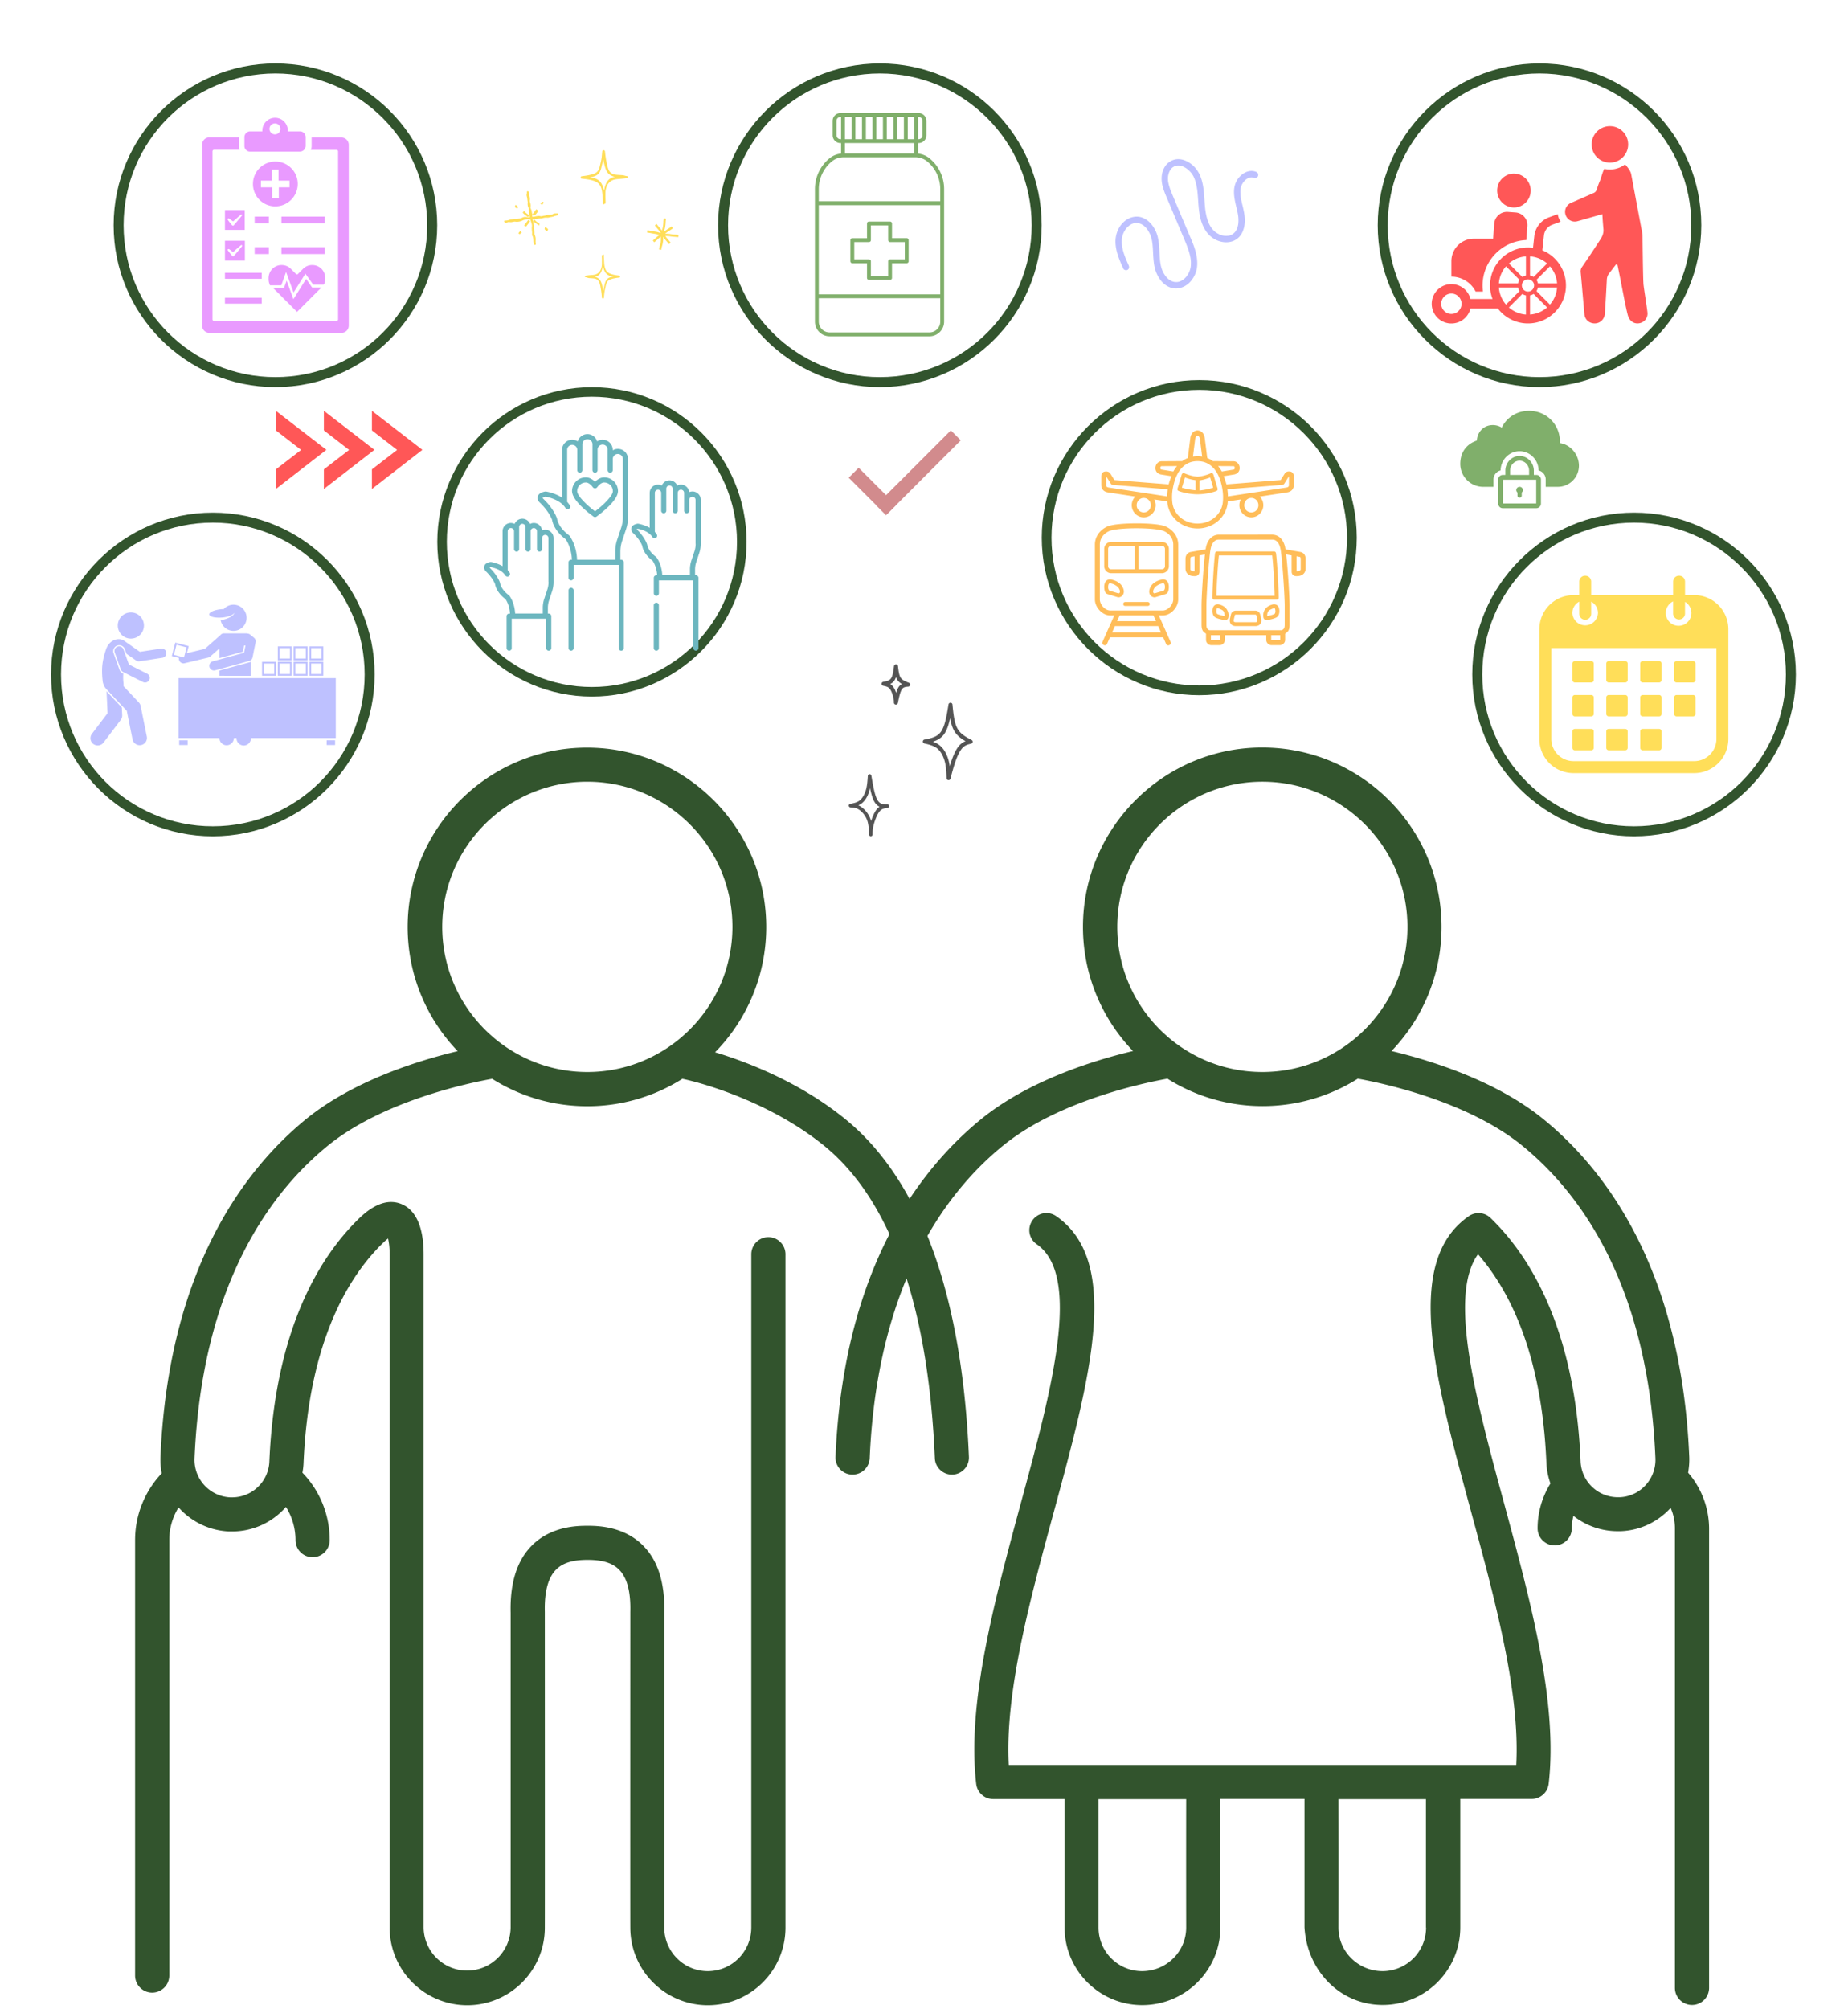 <svg xmlns="http://www.w3.org/2000/svg" width="322" height="350" version="1.2" viewBox="0 0 241.5 262.5"><defs><clipPath id="a"><path d="M17.64 97.66h205.825v164.32H17.64Zm0 0"/></clipPath><clipPath id="b"><path d="M6.672 66.973H49v42.66H6.672Zm0 0"/></clipPath><clipPath id="c"><path d="M14.848 8.29h42.66v42.66h-42.66Zm0 0"/></clipPath><clipPath id="d"><path d="M57.145 50.586h40.418v40.418H57.145Zm0 0"/></clipPath><clipPath id="e"><path d="M93.84 8.29h42.66v42.66H93.84Zm0 0"/></clipPath><clipPath id="f"><path d="M136.137 49.66h41.168v41.164h-41.168Zm0 0"/></clipPath><clipPath id="g"><path d="M180.043 8.29h42.66v42.66h-42.66Zm0 0"/></clipPath><clipPath id="h"><path d="M192.398 66.973H235v42.66h-42.602Zm0 0"/></clipPath><clipPath id="i"><path d="M143.043 56.227H170V70h-26.957Zm0 0"/></clipPath><clipPath id="j"><path d="M154 69h16.734v15.668H154Zm0 0"/></clipPath><clipPath id="k"><path d="M143.043 68H154v16.668h-10.957Zm0 0"/></clipPath><clipPath id="l"><path d="M70 56.648h13V85.09H70Zm0 0"/></clipPath><clipPath id="m"><path d="M74 76h1v9.09h-1Zm0 0"/></clipPath><clipPath id="n"><path d="M82 62h9.648v23.09H82Zm0 0"/></clipPath><clipPath id="o"><path d="M85 78h2v7.09h-2Zm0 0"/></clipPath><clipPath id="p"><path d="M63.207 67H73v18.09h-9.793Zm0 0"/></clipPath><clipPath id="q"><path d="M23 96h2v1.523h-2Zm0 0"/></clipPath><clipPath id="r"><path d="M42 96h1.879v1.523H42Zm0 0"/></clipPath><clipPath id="s"><path d="M23 88h20.879v9.523H23Zm0 0"/></clipPath><clipPath id="t"><path d="M11.695 90H16v7.523h-4.305Zm0 0"/></clipPath><clipPath id="u"><path d="M13 83h9v14.523h-9Zm0 0"/></clipPath><clipPath id="v"><path d="M204 21h11.441v21.664H204Zm0 0"/></clipPath><clipPath id="w"><path d="M208 16.469h5V22h-5Zm0 0"/></clipPath><clipPath id="x"><path d="M187 27h18v15.664h-18Zm0 0"/></clipPath><clipPath id="y"><path d="M201.164 75.152h24.7v26.2h-24.7Zm0 0"/></clipPath><clipPath id="z"><path d="M106.496 14.758h17.211v29.191h-17.21Zm0 0"/></clipPath><clipPath id="A"><path d="M26.402 17h19.461v26.824h-19.46Zm0 0"/></clipPath><clipPath id="B"><path d="M31 15.383h9V20h-9Zm0 0"/></clipPath><clipPath id="C"><path d="M120 91h7.371v11H120Zm0 0"/></clipPath><clipPath id="D"><path d="M115 86.793h4V93h-4Zm0 0"/></clipPath><clipPath id="E"><path d="M110.906 101H117v8.246h-6.094Zm0 0"/></clipPath><clipPath id="F"><path d="M114.434 56.227h11.12v11.066h-11.12Zm0 0"/></clipPath><clipPath id="G"><path d="M110.91 61.059h6.203v6.234h-6.203Zm0 0"/></clipPath><clipPath id="H"><path d="M145.762 20.738h18.71v17.215h-18.71Zm0 0"/></clipPath><clipPath id="I"><path d="M65.836 24H73v8h-7.164Zm0 0"/></clipPath><clipPath id="J"><path d="M75 19.574h8V27h-8Zm0 0"/></clipPath><clipPath id="K"><path d="M76 33h6v6.035h-6Zm0 0"/></clipPath><clipPath id="L"><path d="M36 53.672h19.457V64H36Zm0 0"/></clipPath><clipPath id="M"><path d="M190.828 53.672h15.715v12.723h-15.715Zm0 0"/></clipPath></defs><g clip-path="url(#a)"><path d="M220.605 192.398c.114-.671.18-1.363.149-2.07-1.035-24.496-10.945-37.527-19.078-44.133-6.16-5.011-14.64-7.64-19.832-8.886 4.043-4.207 6.539-9.926 6.539-16.22 0-12.913-10.516-23.429-23.43-23.429s-23.43 10.516-23.43 23.43c0 6.293 2.497 12.012 6.54 16.219-5.176 1.23-13.672 3.875-19.833 8.886-3.054 2.48-6.359 5.883-9.367 10.434-2.3-4.254-5.11-7.754-8.41-10.434-5.77-4.699-12.57-7.394-17.008-8.722a23.32 23.32 0 0 0 6.688-16.368c0-12.914-10.516-23.43-23.43-23.43s-23.43 10.516-23.43 23.43c0 6.293 2.497 12.012 6.54 16.22-5.176 1.23-13.672 3.878-19.833 8.89-8.05 6.586-17.96 19.601-19.011 44.113a9.5 9.5 0 0 0 .164 2.152c-2.153 2.286-3.48 5.34-3.48 8.727v56.883a2.234 2.234 0 1 0 4.468 0v-56.883c0-1.578.442-3.023 1.215-4.273a9.37 9.37 0 0 0 6.59 3.14h.394a9.33 9.33 0 0 0 7.047-3.203 8.14 8.14 0 0 1 1.25 4.336c0 1.23 1 2.234 2.235 2.234a2.24 2.24 0 0 0 2.234-2.234 12.66 12.66 0 0 0-3.566-8.809 8 8 0 0 0 .148-1.261c.691-16.153 6.047-24.567 10.418-28.79.246-.245.46-.41.625-.542.098.43.21 1.101.21 2.054v87.973c0 5.586 4.552 10.137 10.142 10.137 5.585 0 10.136-4.551 10.136-10.121.016-1.348 0-41.274 0-41.274-.066-2.582.41-4.437 1.446-5.488.855-.887 2.168-1.3 4.14-1.3 1.973 0 3.285.413 4.14 1.3 1.036 1.05 1.513 2.89 1.446 5.488 0 0-.016 39.942 0 41.258 0 5.586 4.55 10.137 10.137 10.137 5.59 0 10.14-4.551 10.14-10.137v-87.973a2.24 2.24 0 0 0-2.234-2.234 2.236 2.236 0 0 0-2.234 2.234v87.973a5.687 5.687 0 0 1-5.688 5.684c-3.137 0-5.683-2.547-5.683-5.704v-41.125c.097-3.828-.805-6.769-2.711-8.707-2.563-2.648-6.164-2.648-7.328-2.648-1.184 0-4.766 0-7.329 2.648-1.906 1.954-2.808 4.88-2.71 8.708v41.144a5.686 5.686 0 0 1-11.371 0v-87.973c0-3.484-.985-5.75-2.86-6.539-1.676-.707-3.531-.097-5.52 1.809-4.96 4.781-11.027 14.18-11.78 31.809a4.875 4.875 0 0 1-4.88 4.683h-.215a4.9 4.9 0 0 1-4.683-5.094c.969-22.84 10.023-34.832 17.433-40.863 7.262-5.898 18.602-8.215 21.458-8.726a23.27 23.27 0 0 0 12.44 3.582 23.2 23.2 0 0 0 12.423-3.583c2.773.579 11.531 3.075 18.5 8.727 3.465 2.809 6.308 6.688 8.558 11.566-3.71 7.18-6.523 16.66-7.046 29.098a2.226 2.226 0 0 0 2.136 2.32h.098a2.25 2.25 0 0 0 2.234-2.136c.41-9.645 2.266-17.352 4.813-23.496 2.054 6.504 3.304 14.328 3.699 23.496.047 1.23 1.117 2.183 2.316 2.136a2.23 2.23 0 0 0 2.137-2.32c-.492-11.55-2.316-21.176-5.422-28.867 3.07-5.356 6.637-9.168 9.906-11.813 7.262-5.898 18.602-8.218 21.458-8.726a23.27 23.27 0 0 0 12.44 3.582c4.567 0 8.821-1.313 12.438-3.582 2.86.508 14.196 2.828 21.457 8.726 7.426 6.028 16.48 18.008 17.434 40.864a4.89 4.89 0 0 1-1.281 3.515 4.82 4.82 0 0 1-3.403 1.578h-.21a4.88 4.88 0 0 1-4.883-4.683c-.739-17.633-6.817-27.031-11.782-31.813a2.23 2.23 0 0 0-2.824-.226c-8.578 5.945-4.469 21.062.278 38.547 3.156 11.632 6.425 23.64 5.918 33.14h-66.317c-.508-9.5 2.746-21.507 5.914-33.14 4.75-17.485 8.84-32.602.281-38.547a2.22 2.22 0 0 0-3.105.558 2.22 2.22 0 0 0 .559 3.106c5.98 4.156 1.906 19.191-2.04 33.715-3.48 12.863-7.097 26.176-5.863 36.804a2.235 2.235 0 0 0 2.219 1.973h9.332v16.774c0 5.585 4.55 10.14 10.137 10.14 5.636 0 10.218-4.555 10.218-10.156 0-.082-.015-7.902 0-16.774h10.993v16.774c.328 5.586 4.586 10.137 10.222 10.137 5.586 0 10.137-4.551 10.137-10.137v-16.774h9.332a2.24 2.24 0 0 0 2.219-1.972c1.23-10.633-2.383-23.942-5.867-36.805-3.598-13.262-7.313-26.95-3.368-32.387 4.028 4.618 8.332 12.848 8.938 27.227.035.953.23 1.871.527 2.726-1.05 1.711-1.675 3.7-1.675 5.852 0 1.23 1 2.234 2.234 2.234a2.24 2.24 0 0 0 2.234-2.234c0-.559.082-1.101.215-1.629a9.3 9.3 0 0 0 5.797 2.004h.394c2.5-.098 4.801-1.184 6.493-3.023l.015-.016c.364.82.559 1.71.559 2.664V259.7a2.234 2.234 0 1 0 4.469 0v-60.004a11.22 11.22 0 0 0-2.743-7.297M57.793 121.09c0-10.45 8.508-18.961 18.96-18.961 10.45 0 18.962 8.512 18.962 18.96 0 10.45-8.512 18.962-18.961 18.962-10.453 0-18.961-8.512-18.961-18.961m88.215 0c0-10.45 8.512-18.961 18.96-18.961 10.45 0 18.962 8.512 18.962 18.96 0 10.45-8.512 18.962-18.961 18.962-10.465 0-18.961-8.512-18.961-18.961m9.004 130.742c0 3.137-2.578 5.684-5.766 5.684a5.687 5.687 0 0 1-5.687-5.684v-16.777h11.453c-.016 8.87 0 16.695 0 16.777m31.351 0a5.687 5.687 0 0 1-5.687 5.684c-3.168 0-5.766-2.547-5.766-5.668 0-.082.016-7.903 0-16.793h11.438v16.777Zm0 0" style="stroke:none;fill-rule:nonzero;fill:#32542d;fill-opacity:1"/></g><g clip-path="url(#b)"><path d="M27.813 109.258c-11.68 0-21.141-9.528-21.141-21.14 0-11.618 9.46-21.145 21.14-21.145 11.684 0 21.145 9.46 21.145 21.144 0 11.68-9.527 21.14-21.144 21.14m0-40.98c-10.961 0-19.836 8.874-19.836 19.84 0 10.96 8.875 19.835 19.836 19.835 10.964 0 19.84-8.875 19.84-19.836 0-10.965-8.942-19.84-19.84-19.84m0 0" style="stroke:none;fill-rule:nonzero;fill:#32542d;fill-opacity:1"/></g><g clip-path="url(#c)"><path d="M35.988 50.574c-11.68 0-21.14-9.527-21.14-21.144 0-11.614 9.46-21.14 21.14-21.14 11.684 0 21.145 9.46 21.145 21.14 0 11.683-9.528 21.144-21.145 21.144m0-40.98c-10.96 0-19.836 8.875-19.836 19.836 0 10.965 8.875 19.84 19.836 19.84 10.965 0 19.84-8.875 19.84-19.84 0-10.961-8.941-19.836-19.84-19.836m0 0" style="stroke:none;fill-rule:nonzero;fill:#32542d;fill-opacity:1"/></g><g clip-path="url(#d)"><path d="M77.352 91.004c-11.165 0-20.207-9.11-20.207-20.211 0-11.102 9.042-20.207 20.207-20.207 11.164 0 20.21 9.043 20.21 20.207s-9.109 20.21-20.21 20.21m0-39.172c-10.477 0-18.961 8.484-18.961 18.961 0 10.48 8.484 18.96 18.96 18.96 10.481 0 18.962-8.48 18.962-18.96 0-10.477-8.543-18.961-18.961-18.961m0 0" style="stroke:none;fill-rule:nonzero;fill:#32542d;fill-opacity:1"/></g><g clip-path="url(#e)"><path d="M114.984 50.574c-11.683 0-21.144-9.527-21.144-21.144 0-11.614 9.46-21.14 21.144-21.14 11.68 0 21.141 9.46 21.141 21.14 0 11.683-9.527 21.144-21.14 21.144m0-40.98c-10.964 0-19.84 8.875-19.84 19.836 0 10.965 8.876 19.84 19.84 19.84 10.961 0 19.836-8.875 19.836-19.84 0-10.961-8.937-19.836-19.836-19.836m0 0" style="stroke:none;fill-rule:nonzero;fill:#32542d;fill-opacity:1"/></g><g clip-path="url(#f)"><path d="M156.719 90.824c-11.371 0-20.582-9.273-20.582-20.582 0-11.308 9.21-20.582 20.582-20.582 11.37 0 20.586 9.211 20.586 20.582s-9.278 20.582-20.586 20.582m0-39.894c-10.672 0-19.309 8.64-19.309 19.312s8.637 19.313 19.309 19.313c10.676 0 19.312-8.64 19.312-19.313S167.328 50.93 156.72 50.93m0 0" style="stroke:none;fill-rule:nonzero;fill:#32542d;fill-opacity:1"/></g><g clip-path="url(#g)"><path d="M201.188 50.574c-11.684 0-21.145-9.527-21.145-21.144 0-11.614 9.46-21.14 21.144-21.14 11.68 0 21.141 9.46 21.141 21.14 0 11.683-9.527 21.144-21.14 21.144m0-40.98c-10.965 0-19.84 8.875-19.84 19.836 0 10.965 8.875 19.84 19.84 19.84 10.96 0 19.835-8.875 19.835-19.84 0-10.961-8.937-19.836-19.835-19.836m0 0" style="stroke:none;fill-rule:nonzero;fill:#32542d;fill-opacity:1"/></g><g clip-path="url(#h)"><path d="M213.543 109.258c-11.68 0-21.145-9.528-21.145-21.14 0-11.618 9.465-21.145 21.145-21.145 11.684 0 21.144 9.46 21.144 21.144 0 11.68-9.527 21.14-21.144 21.14m0-40.98c-10.961 0-19.836 8.874-19.836 19.84 0 10.96 8.875 19.835 19.836 19.835 10.965 0 19.84-8.875 19.84-19.836 0-10.965-8.942-19.84-19.84-19.84m0 0" style="stroke:none;fill-rule:nonzero;fill:#32542d;fill-opacity:1"/></g><g clip-path="url(#i)"><path d="M163.527 65.055c.512 0 .926.418.926.945a.93.93 0 0 1-.926.945.93.93 0 0 1-.922-.945c0-.527.41-.945.922-.945m-14.062 0c.512 0 .926.418.926.945a.93.93 0 0 1-.926.945.93.93 0 0 1-.922-.945c0-.527.414-.945.922-.945m18.976-2.836v1.129c0 .129-.027.187-.07.23s-.125.098-.3.121l-7.602 1.156a7.5 7.5 0 0 0-.078-.937l7.187-.566a.34.34 0 0 0 .25-.153Zm-23.886 0 .613.98c.055.086.144.14.246.153l7.188.566c-.047.309-.07.621-.079.937l-7.597-1.156c-.176-.023-.262-.078-.301-.12-.043-.044-.07-.102-.07-.231Zm14.629-1.328 2.015.011c.121 0 .16.125.16.22 0 .187-.101.222-.207.237l-1.484.243a4.7 4.7 0 0 0-.484-.711m-5.371 0a4.7 4.7 0 0 0-.485.71l-1.484-.242c-.2-.03-.211-.109-.211-.238s.09-.219.16-.219Zm2.683-.645c1.422 0 2.238.879 2.711 1.852.223.457.383.988.496 1.574.125.652.168 1.305.094 1.973-.176 1.53-1.52 2.753-3.3 2.753-1.778 0-3.122-1.222-3.294-2.753a6.3 6.3 0 0 1 .09-1.973c.113-.586.273-1.117.496-1.574.469-.973 1.29-1.852 2.707-1.852m0-3.3c.14 0 .281.14.316.429l.286 2.277a3.3 3.3 0 0 0-.602-.05q-.31-.001-.598.05l.286-2.277c.039-.285.175-.43.312-.43m0-.712a.9.9 0 0 0-.687.348c-.16.203-.246.457-.266.73l-.316 2.528a3.4 3.4 0 0 0-.739.406l-2.699.016a.76.76 0 0 0-.562.265.94.94 0 0 0-.23.524c-.02.195.015.41.144.59.125.18.343.312.597.355l1.348.215c-.137.348-.27.695-.363 1.07l-7.094-.562-.508-.82c-.144-.235-.36-.301-.566-.305-.067 0-.137.008-.2.02-.257.038-.44.308-.44.605v1.129c0 .246.07.492.241.672.168.18.403.277.672.316l3.535.539c-.285.29-.465.688-.465 1.125 0 .871.704 1.59 1.567 1.59s1.566-.719 1.566-1.59c0-.273-.074-.527-.195-.75l1.71.258.013.207c.214 1.867 1.863 3.324 3.937 3.324 2.078 0 3.723-1.457 3.938-3.324.007-.067.007-.137.011-.207l1.711-.258a1.56 1.56 0 0 0-.195.75c0 .871.703 1.59 1.566 1.59s1.567-.719 1.567-1.59c0-.437-.18-.836-.465-1.125l3.539-.54c.266-.038.5-.136.668-.315a.96.96 0 0 0 .246-.672v-1.13c0-.296-.187-.562-.445-.605a1 1 0 0 0-.2-.02.62.62 0 0 0-.562.305l-.512.82-7.093.563a9 9 0 0 0-.36-1.07l1.344-.215a.93.93 0 0 0 .601-.355.88.88 0 0 0 .141-.59.9.9 0 0 0-.23-.524.75.75 0 0 0-.559-.265l-2.703-.016a3.1 3.1 0 0 0-.738-.406l-.317-2.524c-.035-.273-.105-.53-.262-.73a.9.9 0 0 0-.69-.352m0 0" style="stroke:none;fill-rule:evenodd;fill:#ffbd59;fill-opacity:1"/></g><path d="M166.39 79.48c-.171.075-.288.118-.452.207-.297.165-.344.477-.333.805.301-.07.79-.187.946-.277.047-.028.101-.125.117-.274.02-.148-.02-.324-.04-.398-.038-.129-.175-.09-.237-.063m-.148-.492a.75.75 0 0 1 .531.012c.157.07.27.2.329.344.078.187.105.414.082.656-.028.238-.121.512-.375.66-.34.195-.86.278-1.13.344a.48.48 0 0 1-.335-.027.4.4 0 0 1-.219-.25 1.38 1.38 0 0 1 .488-1.438c.215-.168.442-.246.63-.3M161.523 80.293h2.497c.097 0 .148.047.16.094l.125.55c.035.157.011.239-.016.27-.027.035-.086.078-.25.078h-2.535c-.164 0-.223-.043-.25-.078-.027-.031-.055-.11-.016-.273l.125-.547c.024-.09.121-.094.16-.094m0-.516a.72.72 0 0 0-.402.114.64.64 0 0 0-.258.379l-.129.554c-.058.254-.03.508.118.7.148.19.39.273.652.273h2.535c.262 0 .504-.082.656-.274.149-.191.172-.445.114-.699l-.13-.554a.64.64 0 0 0-.257-.38.72.72 0 0 0-.402-.113ZM159.29 72.563h6.964c.152 1.296.305 4.097.32 5.273h-7.605c.015-1.176.168-3.977.32-5.273m-.243-.516a.26.26 0 0 0-.258.223c-.172 1.324-.348 4.69-.348 5.824 0 .144.114.258.258.258h8.145a.255.255 0 0 0 .258-.258c0-1.137-.176-4.5-.352-5.824a.254.254 0 0 0-.254-.223Zm0 0" style="stroke:none;fill-rule:nonzero;fill:#ffbd59;fill-opacity:1"/><g clip-path="url(#j)"><path d="M166.121 82.98h1.18v.614q0 .053-.059.054h-1.066c-.035 0-.055-.023-.055-.046Zm-7.875 0h1.18v.614c0 .031-.024.054-.059.054h-1.066c-.035 0-.059-.02-.059-.054v-.614Zm11.188-10.304.406.074c.058.016.074.031.094.063.02.027.046.085.046.195V74.3c0 .187-.039.203-.132.25-.086.047-.254.07-.41.074Zm-13.325 0-.004 1.949c-.156-.004-.324-.027-.41-.074-.093-.047-.132-.063-.132-.25v-1.293c0-.11.027-.168.046-.195.02-.032.04-.047.098-.063Zm3.184-2.18h6.96c.294 0 .497.106.677.3.175.196.312.49.382.817q.06.271.09.5c.266 2.078.485 6.075.485 6.989v2.492c0 .254-.028.386-.075.48-.042.082-.128.16-.289.262h-9.503c-.157-.102-.243-.18-.286-.262-.05-.094-.078-.226-.078-.48v-2.492c0-.915.223-4.907.485-6.985.023-.168.058-.347.09-.504.066-.328.207-.62.382-.816.18-.195.387-.3.68-.3m0-.644c-.473 0-.875.207-1.152.511-.282.309-.45.7-.54 1.114-.019.09-.035.195-.05.293l-1.985.351c-.011 0-.02.004-.027.004a.83.83 0 0 0-.46.324 1 1 0 0 0-.157.559V74.3c0 .379.215.683.473.816.253.137.52.153.734.153.14 0 .289-.028.414-.13a.55.55 0 0 0 .207-.425l.004-2.153.707-.124c-.25 2.19-.445 5.707-.445 6.664v2.492c0 .289.023.547.148.781.09.172.266.29.438.41v.809a.7.7 0 0 0 .699.695h1.066c.38 0 .7-.312.7-.695v-.614h5.41v.61c-.008.387.32.7.699.7h1.066a.706.706 0 0 0 .703-.696v-.809c.168-.125.344-.242.434-.41.125-.234.148-.492.148-.781v-2.492c0-.954-.199-4.473-.445-6.665l.707.126.004 2.152a.57.57 0 0 0 .203.426.65.65 0 0 0 .418.129c.211 0 .48-.016.734-.153a.92.92 0 0 0 .473-.816v-1.293a1 1 0 0 0-.156-.559.8.8 0 0 0-.461-.32c-.008-.004-.02-.004-.027-.008l-1.985-.351c-.015-.098-.035-.204-.05-.293-.09-.415-.262-.805-.54-1.114a1.55 1.55 0 0 0-1.148-.511Zm0 0" style="stroke:none;fill-rule:nonzero;fill:#ffbd59;fill-opacity:1"/></g><g clip-path="url(#k)"><path d="M145.7 81.793h5.652l.367.828h-6.387Zm.616-1.387h4.418l.332.746h-5.082Zm2.207-11.394c.555 0 1.317.02 2.016.082s1.356.187 1.621.316c.793.395 1.164 1.047 1.164 1.735v7.168c0 .296-.16.68-.422.968-.261.29-.613.48-.972.48h-6.813c-.36 0-.707-.19-.969-.48-.265-.289-.421-.672-.421-.969v-7.167c0-.688.367-1.34 1.164-1.735.261-.129.922-.254 1.62-.316a24 24 0 0 1 2.012-.082m0-.64c-.566 0-1.34.019-2.07.081-.726.067-1.398.156-1.851.383-.98.488-1.52 1.383-1.52 2.309v7.168c0 .503.23 1.011.59 1.402.36.394.867.691 1.445.691h.496l-1.531 3.442c-.172.394.414.656.59.265l.375-.847h6.957l.375.847c.164.407.777.137.586-.265l-1.528-3.442h.493c.578 0 1.09-.293 1.449-.691.36-.39.59-.899.59-1.403v-7.167c0-.926-.54-1.82-1.524-2.31-.453-.226-1.12-.315-1.851-.382a25 25 0 0 0-2.07-.082m0 0" style="stroke:none;fill-rule:nonzero;fill:#ffbd59;fill-opacity:1"/></g><path d="M148.781 71.309h3.055c.226 0 .402.175.402.402v2.258c0 .23-.175.402-.402.402h-3.055Zm-3.566 0h3.055v3.062h-3.055a.395.395 0 0 1-.403-.402V71.71c0-.227.176-.402.403-.402m0-.512a.915.915 0 0 0-.914.914v2.258c0 .504.41.918.914.918h6.62c.5 0 .919-.414.919-.918V71.71a.92.92 0 0 0-.918-.914Zm0 0" style="stroke:none;fill-rule:evenodd;fill:#ffbd59;fill-opacity:1"/><path d="M147.031 78.648c-.34.02-.316.536.028.516h2.933c.14 0 .258-.113.258-.254a.26.26 0 0 0-.258-.262h-2.961M145.195 76.23c.22.04.465.149.676.29.211.144.383.332.469.644.039.148.004.238-.043.293-.043.05-.09.066-.156.055l-1.16-.344c-.075-.047-.141-.176-.165-.356-.015-.18.012-.394.059-.48.09-.168.195-.125.32-.102m.153-.492a.83.83 0 0 0-.59.012.68.68 0 0 0-.356.383c-.09.207-.12.469-.093.738.03.274.101.645.414.738l1.3.403c.247.074.512-.035.668-.227.16-.187.223-.465.145-.754a1.6 1.6 0 0 0-.68-.937c-.285-.196-.59-.29-.808-.356m0 0" style="stroke:none;fill-rule:nonzero;fill:#ffbd59;fill-opacity:1"/><path d="m158.145 62.379.398 1.336a9.4 9.4 0 0 1-1.79.367v-1.32c.462-.067.946-.211 1.392-.383m-3.293 0c.445.172.921.297 1.39.355v1.32a9 9 0 0 1-1.793-.34Zm3.464-.566h-.027a.3.3 0 0 0-.078.023c-.5.23-1.172.402-1.715.441a5.4 5.4 0 0 1-1.71-.441.3.3 0 0 0-.126-.023.26.26 0 0 0-.23.183l-.551 1.836c-.04.129.027.27.156.316.7.258 1.649.426 2.461.426.816 0 1.766-.168 2.461-.426a.26.26 0 0 0 .16-.316l-.55-1.836a.25.25 0 0 0-.25-.184m0 0" style="stroke:none;fill-rule:evenodd;fill:#ffbd59;fill-opacity:1"/><path d="M159.238 79.48c.176.075.29.118.457.207.297.165.344.477.328.805-.3-.07-.785-.187-.941-.277-.05-.028-.105-.125-.121-.274a1.2 1.2 0 0 1 .043-.398c.039-.129.176-.09.234-.063m.149-.492a.74.74 0 0 0-.528.012.64.64 0 0 0-.328.344c-.078.187-.11.414-.082.656.028.238.121.512.375.66.336.195.856.278 1.125.344.11.027.23.027.336-.027.113-.051.2-.149.223-.25a1.39 1.39 0 0 0-.488-1.438 1.8 1.8 0 0 0-.633-.3M151.852 76.23c-.215.04-.461.149-.676.29-.211.144-.383.332-.465.644-.04.148-.004.238.039.293q.064.073.156.055l1.16-.344c.075-.047.145-.176.164-.356s-.007-.394-.054-.48c-.09-.168-.196-.125-.324-.102m-.149-.492c.211-.066.414-.066.586.012a.7.7 0 0 1 .36.383c.085.207.12.469.09.738-.028.274-.102.645-.41.738l-1.302.403c-.246.074-.511-.035-.672-.227-.16-.187-.218-.465-.14-.754.117-.441.387-.746.676-.937.289-.196.593-.29.812-.356m0 0" style="stroke:none;fill-rule:nonzero;fill:#ffbd59;fill-opacity:1"/><path d="M78.96 62.363c-.519 0-.929.305-1.202.586-.27-.281-.68-.586-1.203-.586-.993 0-1.801.809-1.801 1.801 0 1.246 2.34 2.988 2.808 3.328q.09.062.196.063c.07 0 .137-.024.195-.063.469-.34 2.809-2.082 2.809-3.328 0-.988-.809-1.8-1.801-1.8m-1.202 4.442c-1.028-.774-2.336-2.012-2.336-2.64 0-.626.508-1.134 1.133-1.134.36 0 .715.328.925.633.125.18.426.18.551 0 .211-.305.57-.633.926-.633.625 0 1.133.508 1.133 1.133.004.629-1.3 1.867-2.332 2.64m0 0" style="stroke:none;fill-rule:nonzero;fill:#6cb6bf;fill-opacity:1"/><g clip-path="url(#l)"><path d="M80.738 58.645c-.238 0-.46.07-.66.183v-.047a1.33 1.33 0 0 0-1.328-1.328c-.266 0-.512.082-.715.215a1.33 1.33 0 0 0-1.27-.953c-.6 0-1.105.406-1.269.953a1.35 1.35 0 0 0-.719-.215c-.73 0-1.328.598-1.328 1.328v6.235c-.945-.618-2.035-.79-2.101-.797a.5.5 0 0 0-.11 0c-.52.094-.84.293-.949.601-.137.387.14.72.191.778 1.317 1.246 1.66 2.308 1.665 2.308.246 1.38 1.488 2.332 1.77 2.531.675.985.804 2.149.823 2.696h-.113a.335.335 0 0 0-.332.336v2.015c0 .184.148.336.332.336a.34.34 0 0 0 .336-.336v-1.683h5.89v10.87c0 .184.149.337.333.337a.34.34 0 0 0 .336-.336V73.469a.34.34 0 0 0-.336-.336h-.11V72.05c0-.453.07-.899.211-1.328l.535-1.598c.168-.504.25-1.027.25-1.54v-7.612a1.324 1.324 0 0 0-1.332-1.328m.66 8.94c0 .446-.07.892-.214 1.33l-.528 1.593a4.8 4.8 0 0 0-.25 1.543v1.082H75.41c-.02-.63-.164-1.977-.984-3.133a.3.3 0 0 0-.086-.082c-.012-.012-1.313-.898-1.547-2.168-.012-.047-.379-1.246-1.828-2.613a.3.3 0 0 1-.047-.094c.016-.023.11-.106.383-.156.312.058 1.937.398 2.594 1.484a.335.335 0 0 0 .46.11.33.33 0 0 0 .11-.458 3 3 0 0 0-.348-.457v-6.785a.66.66 0 1 1 1.32 0v2.645c0 .18.153.332.333.332a.34.34 0 0 0 .335-.332v-3.383a.66.66 0 1 1 1.32 0v3.383c0 .18.15.332.333.332a.34.34 0 0 0 .336-.332V58.78a.659.659 0 1 1 1.316 0v2.645q.002.065.028.129a.334.334 0 0 0 .64-.129v-1.457a.666.666 0 0 1 .66-.657.66.66 0 0 1 .66.66Zm0 0" style="stroke:none;fill-rule:nonzero;fill:#6cb6bf;fill-opacity:1"/></g><g clip-path="url(#m)"><path d="M74.629 76.793a.334.334 0 0 0-.332.332v7.547c0 .183.152.336.332.336a.34.34 0 0 0 .336-.336v-7.547a.335.335 0 0 0-.336-.332m0 0" style="stroke:none;fill-rule:nonzero;fill:#6cb6bf;fill-opacity:1"/></g><g clip-path="url(#n)"><path d="M91.262 64.531a1.07 1.07 0 0 0-1.196-.234 1.085 1.085 0 0 0-1.074-.984c-.18 0-.347.05-.496.124a1.08 1.08 0 0 0-1.008-.68 1.1 1.1 0 0 0-1.008.68 1.1 1.1 0 0 0-.492-.124c-.597 0-1.082.484-1.082 1.082v4.562c-.699-.41-1.449-.527-1.492-.539a.5.5 0 0 0-.11 0c-.425.078-.69.246-.777.508-.09.254.02.515.168.68.973.914 1.23 1.695 1.23 1.695.188 1.054 1.118 1.785 1.36 1.957.457.676.57 1.472.594 1.898h-.106a.335.335 0 0 0-.332.336v2.012c0 .183.149.336.332.336a.34.34 0 0 0 .336-.336v-1.68h4.5v8.848c0 .183.153.336.332.336a.34.34 0 0 0 .336-.336v-9.188a.34.34 0 0 0-.336-.332h-.109v-.734q-.002-.506.156-.977l.399-1.207q.19-.59.191-1.187v-5.754c0-.293-.113-.57-.316-.762m-.352 6.512c0 .324-.05.656-.156.977l-.399 1.203a3.7 3.7 0 0 0-.19 1.191v.734H86.55c-.028-.511-.156-1.488-.754-2.332a.5.5 0 0 0-.086-.086c-.008-.003-.965-.652-1.137-1.59-.011-.038-.285-.945-1.379-2.003a.7.7 0 0 1 .172-.055c.262.05 1.422.313 1.89 1.078.095.156.302.211.458.113a.336.336 0 0 0 .113-.46 2.3 2.3 0 0 0-.25-.329v-5.093a.414.414 0 0 1 .828 0v2.332a.334.334 0 0 0 .668 0v-2.887a.414.414 0 0 1 .828 0v2.887c0 .183.153.332.336.332a.33.33 0 0 0 .332-.332V64.39a.415.415 0 0 1 .832 0v2.332c0 .043.008.09.024.129a.335.335 0 0 0 .645-.129v-1.43a.414.414 0 0 1 .827 0v5.75Zm0 0" style="stroke:none;fill-rule:nonzero;fill:#6cb6bf;fill-opacity:1"/></g><g clip-path="url(#o)"><path d="M85.77 78.734a.34.34 0 0 0-.336.332v5.606c0 .183.152.336.336.336a.34.34 0 0 0 .335-.336v-5.606a.335.335 0 0 0-.335-.332m0 0" style="stroke:none;fill-rule:nonzero;fill:#6cb6bf;fill-opacity:1"/></g><g clip-path="url(#p)"><path d="M71.262 69.219q-.228-.001-.426.086a1.085 1.085 0 0 0-1.074-.985c-.18 0-.348.051-.496.125a1.08 1.08 0 0 0-1.008-.68c-.457 0-.848.286-1.008.68a1.1 1.1 0 0 0-.492-.125c-.598 0-1.082.489-1.082 1.082v4.563c-.7-.406-1.45-.528-1.492-.54a.5.5 0 0 0-.11 0q-.64.117-.777.509c-.09.254.02.515.168.68.965.913 1.23 1.695 1.23 1.695.188 1.054 1.118 1.785 1.36 1.957.457.68.57 1.472.593 1.898h-.109a.34.34 0 0 0-.336.336v4.172c0 .183.152.336.336.336a.335.335 0 0 0 .332-.336v-3.844h4.504v3.844c0 .183.148.336.332.336a.34.34 0 0 0 .336-.336v-4.176a.34.34 0 0 0-.336-.336h-.11v-.734q0-.506.153-.977l.402-1.207c.125-.394.192-.789.192-1.187V70.3c0-.29-.114-.57-.317-.762a1.05 1.05 0 0 0-.765-.32m.418 6.832c0 .328-.051.656-.157.976l-.398 1.203a3.7 3.7 0 0 0-.191 1.192v.734H67.32c-.027-.511-.156-1.488-.754-2.332a.3.3 0 0 0-.09-.082c-.007-.008-.96-.652-1.132-1.594-.012-.039-.285-.941-1.38-2.003a1 1 0 0 1 .173-.055c.261.05 1.422.312 1.89 1.078.094.156.301.21.457.113a.336.336 0 0 0 .114-.46 2.3 2.3 0 0 0-.25-.329v-5.09a.414.414 0 0 1 .828 0v2.332c0 .184.152.336.336.336.18 0 .332-.152.332-.336v-2.886a.414.414 0 0 1 .828 0v2.886c0 .184.152.336.336.336a.335.335 0 0 0 .332-.336v-2.332c0-.23.187-.414.414-.414.23 0 .418.188.418.414v2.328c0 .043.008.09.023.13.051.12.172.203.309.203a.335.335 0 0 0 .336-.333v-1.433c0-.23.187-.418.414-.418.11 0 .21.047.293.125a.43.43 0 0 1 .121.293v5.754Zm0 0" style="stroke:none;fill-rule:nonzero;fill:#6cb6bf;fill-opacity:1"/></g><path d="m31.895 84.352.187-.036-.195.965-4.086 1.121a.604.604 0 0 0-.426.746.61.61 0 0 0 .746.426l4.45-1.222a.6.6 0 0 0 .433-.465l.371-1.836.027-.14a.6.6 0 0 0-.207-.59l-.504-.415a.6.6 0 0 0-.328-.136.6.6 0 0 0-.164-.024h-2.933a.58.58 0 0 0-.461.227l-2.024 1.789-2.355.566.234-.918-1.758-.453-.453 1.762.938.238a.608.608 0 0 0 .598.71.6.6 0 0 0 .14-.019l3.086-.738a.6.6 0 0 0 .262-.137l1.207-1.066v1.27l3.058-.836Zm-7.512.222-.34 1.317-1.316-.336.34-1.32ZM32.79 88.29v-1.84a.7.7 0 0 1-.173.07l-3.937 1.082v.687ZM29.023 80.676c.817-.074 1.473-.332 1.567-.606.043.293-.598.692-1.457.903q-.153.04-.293.062.013.069.031.137a1.71 1.71 0 0 0 2.106 1.183 1.704 1.704 0 0 0 1.183-2.105 1.71 1.71 0 0 0-2.105-1.187 1.7 1.7 0 0 0-.813.511 4 4 0 0 0-.312.016c-.899.078-1.606.383-1.582.683.007.094.09.176.222.243.29.144.836.21 1.453.16M34.242 88.281h1.817v-1.816h-1.817Zm.227-1.59h1.36v1.36h-1.36ZM36.305 88.281h1.816v-1.816h-1.816Zm.23-1.59h1.36v1.36h-1.36ZM38.371 88.281h1.816v-1.816h-1.816Zm.227-1.59h1.363v1.36h-1.363ZM40.434 88.281h1.816v-1.816h-1.816Zm.23-1.59h1.36v1.36h-1.36ZM38.121 84.445h-1.816v1.817h1.816Zm-.226 1.59h-1.36v-1.36h1.36ZM40.188 84.445H38.37v1.817h1.816Zm-.227 1.59h-1.363v-1.36h1.363ZM42.25 84.445h-1.816v1.817h1.816Zm-.227 1.59h-1.359v-1.36h1.36Zm0 0" style="stroke:none;fill-rule:nonzero;fill:#bec1ff;fill-opacity:1"/><g clip-path="url(#q)"><path d="M23.418 96.719h1.102v.617h-1.102Zm0 0" style="stroke:none;fill-rule:nonzero;fill:#bec1ff;fill-opacity:1"/></g><g clip-path="url(#r)"><path d="M42.688 96.719h1.101v.617h-1.102Zm0 0" style="stroke:none;fill-rule:nonzero;fill:#bec1ff;fill-opacity:1"/></g><g clip-path="url(#s)"><path d="M23.328 88.594v7.824h5.352v.039a.94.94 0 0 0 1.879 0v-.039h.351v.039a.94.94 0 0 0 1.88 0v-.039h11.089v-7.824Zm0 0" style="stroke:none;fill-rule:nonzero;fill:#bec1ff;fill-opacity:1"/></g><g clip-path="url(#t)"><path d="m14.055 93.184-2.04 2.683a.95.95 0 0 0 .18 1.332.957.957 0 0 0 1.332-.183l2.246-2.957a.96.96 0 0 0 .196-.618l-.047-1.004-1.996-2.12Zm0 0" style="stroke:none;fill-rule:nonzero;fill:#bec1ff;fill-opacity:1"/></g><g clip-path="url(#u)"><path d="m21.04 84.734-2.763.422-2.113-1.484a.7.7 0 0 0-.21-.094.7.7 0 0 0-.126-.039c-.648-.164-1.59.188-1.973 1.3-.515 1.532-.625 2.532-.43 4.216.071.37.2.64.364.84a1 1 0 0 0 .09.113l2.691 2.863.758 3.762a.951.951 0 0 0 1.863-.375l-.812-4.028a.95.95 0 0 0-.238-.46l-1.996-2.122a3 3 0 0 0-.004-.394 6.3 6.3 0 0 1-.028-1.25l-.11-.059a.76.76 0 0 1-.382-.433l-.789-2.2a.783.783 0 0 1 1.473-.527l.226.633v-.004l1.25.875a.59.59 0 0 0 .442.106l3-.461a.605.605 0 1 0-.184-1.2m0 0" style="stroke:none;fill-rule:nonzero;fill:#bec1ff;fill-opacity:1"/></g><path d="M16.14 84.844a.607.607 0 1 0-1.144.41l.79 2.2c.05.148.16.269.296.339l2.602 1.309q.136.063.273.062a.605.605 0 0 0 .273-1.148l-2.382-1.2ZM18.809 81.719q0 .34-.13.656a1.71 1.71 0 0 1-1.577 1.055q-.34 0-.657-.13a1.697 1.697 0 0 1-.922-.926q-.133-.316-.132-.655c0-.227.043-.442.132-.653q.128-.314.368-.554a1.708 1.708 0 0 1 2.918 1.207m0 0" style="stroke:none;fill-rule:nonzero;fill:#bec1ff;fill-opacity:1"/><g clip-path="url(#v)"><path d="M215.29 40.793c-.145-1.191-.356-2.379-.509-3.566-.078-.606-.133-6.582-.133-6.582s-1.472-7.829-1.484-7.899c-.082-.457-.578-1.035-.797-1.273a3.27 3.27 0 0 1-2.715.586c-.27.515-.375 1.113-.605 1.644-.152.348-.27.707-.387 1.07a.69.69 0 0 1-.422.45l-2.953 1.289a1.27 1.27 0 0 0-.758 1.164q0 .17.051.347a1.27 1.27 0 0 0 1.567.88s2.992-.852 3.257-.926c.032.843.121 1.734.137 1.949.04.488-.105.894-.363 1.3a139 139 0 0 1-2.446 3.672.98.98 0 0 0-.167.641c.113 1.188.214 2.375.32 3.563.054.636.117 1.27.168 1.902.058.797.672 1.246 1.336 1.25.715.008 1.293-.547 1.343-1.293q.142-2.205.254-4.41c.012-.324.114-.586.305-.84.29-.371.574-.746.863-1.121a.13.13 0 0 1 .23.05c.423 1.958 1.016 5.337 1.345 6.54.218.8.867 1.215 1.597 1.03a1.27 1.27 0 0 0 .965-1.417" style="stroke:none;fill-rule:nonzero;fill:#ff5757;fill-opacity:1"/></g><g clip-path="url(#w)"><path d="M210.387 21.246a2.382 2.382 0 1 0 0-4.766 2.383 2.383 0 1 0 0 4.766" style="stroke:none;fill-rule:nonzero;fill:#ff5757;fill-opacity:1"/></g><g clip-path="url(#x)"><path d="M200.98 37.027a1.3 1.3 0 0 0-.19-.465l1.76-1.765c.532.605.872 1.379.93 2.23Zm1.57 2.766-1.76-1.766c.089-.14.16-.297.19-.468h2.5a3.8 3.8 0 0 1-.93 2.234m-2.605 1.3v-2.495c.168-.035.328-.102.47-.196l1.76 1.766a3.8 3.8 0 0 1-2.23.926m-.265-3.003a.8.8 0 0 1-.266-.043c-.027-.012-.05-.02-.078-.035a.794.794 0 0 1-.375-1.063.8.8 0 0 1 .375-.375c.027-.011.05-.023.078-.031a.8.8 0 0 1 .266-.047q.14 0 .265.047c.028.008.051.02.078.031.165.078.297.211.375.375q.019.043.032.078a.76.76 0 0 1 0 .532.794.794 0 0 1-.406.453c-.028.015-.051.023-.079.035a.8.8 0 0 1-.265.043m-.266 3.004a3.8 3.8 0 0 1-2.23-.926l1.761-1.766c.14.094.301.16.47.196Zm-3.535-3.535h2.5q.054.257.191.468l-1.761 1.766a3.8 3.8 0 0 1-.93-2.234m.93-2.762 1.761 1.766a1.4 1.4 0 0 0-.191.464h-2.5a3.77 3.77 0 0 1 .93-2.23m2.605-1.3v2.495a1.3 1.3 0 0 0-.469.196l-1.761-1.766a3.76 3.76 0 0 1 2.23-.926m.531 0a3.76 3.76 0 0 1 2.23.925l-1.76 1.766c-.142-.094-.302-.16-.47-.196Zm-10.277 7.519c-.73 0-1.328-.598-1.328-1.328 0-.735.597-1.333 1.328-1.333.734 0 1.332.598 1.332 1.333 0 .73-.598 1.328-1.332 1.328m11.887-8.313.207-1.93a1.69 1.69 0 0 1 1.097-1.414l1.094-.402a2.3 2.3 0 0 1-.316-.668 2 2 0 0 1-.063-.316l-1.148.422a2.96 2.96 0 0 0-1.922 2.468l-.164 1.516a5 5 0 0 0-.66-.047 4.97 4.97 0 0 0-4.961 4.961c0 .625.117 1.223.328 1.773h-2.883a2.574 2.574 0 0 0-2.605-1.945 2.58 2.58 0 0 0-2.454 2.395 2.57 2.57 0 0 0 5.06.789h3.577a4.95 4.95 0 0 0 4.313 1.937c2.433-.18 4.394-2.148 4.574-4.582a4.97 4.97 0 0 0-3.074-4.957" style="stroke:none;fill-rule:nonzero;fill:#ff5757;fill-opacity:1"/></g><path d="M192.836 38.09h.96a5.942 5.942 0 0 1 5.668-6.727l.138-1.82a1.67 1.67 0 0 0-1.54-1.785l-1.003-.074a1.67 1.67 0 0 0-1.79 1.539l-.144 1.96h-2.516a2.943 2.943 0 0 0-2.941 2.942v2.02c1.363 0 2.574.77 3.168 1.945M197.82 27.11a2.216 2.216 0 1 0-.001-4.432 2.216 2.216 0 0 0 .001 4.431" style="stroke:none;fill-rule:nonzero;fill:#ff5757;fill-opacity:1"/><g clip-path="url(#y)"><path d="M221.402 77.742h-1.199V75.95a.78.78 0 0 0-1.558 0v1.797h-10.708V75.95a.78.78 0 0 0-1.558 0v1.797h-.754a4.46 4.46 0 0 0-4.46 4.457v14.34a4.46 4.46 0 0 0 4.46 4.46h15.777a4.46 4.46 0 0 0 4.461-4.46v-14.34c0-2.46-1.996-4.46-4.46-4.46m-2.761.824v1.621a.78.78 0 0 0 1.558 0V78.63a1.674 1.674 0 1 1-2.512 1.45 1.7 1.7 0 0 1 .954-1.513m-12.262.032v1.59a.777.777 0 1 0 1.555 0v-1.59c.53.277.894.836.894 1.476a1.675 1.675 0 0 1-3.348 0c.004-.64.368-1.199.899-1.476m17.926 17.945a2.9 2.9 0 0 1-2.899 2.894h-15.781a2.9 2.9 0 0 1-2.898-2.894V84.664h21.578Zm0 0" style="stroke:none;fill-rule:nonzero;fill:#ffde59;fill-opacity:1"/></g><path d="M207.96 89.16h-2.16a.32.32 0 0 1-.316-.316v-2.16c0-.172.145-.313.317-.313h2.16c.172 0 .316.14.316.313v2.16a.32.32 0 0 1-.316.316M207.96 93.59h-2.16a.32.32 0 0 1-.316-.317v-2.16a.32.32 0 0 1 .317-.316h2.16a.32.32 0 0 1 .316.316v2.16a.32.32 0 0 1-.316.317M207.96 98.023h-2.16a.32.32 0 0 1-.316-.316v-2.16c0-.176.145-.317.317-.317h2.16c.172 0 .316.141.316.317v2.164a.32.32 0 0 1-.316.312M212.39 89.16h-2.16a.315.315 0 0 1-.316-.316v-2.16c0-.172.14-.313.316-.313h2.16c.173 0 .317.14.317.313v2.16a.32.32 0 0 1-.316.316M212.39 93.59h-2.16a.315.315 0 0 1-.316-.317v-2.16c0-.172.14-.316.316-.316h2.16a.32.32 0 0 1 .317.316v2.16a.32.32 0 0 1-.316.317M212.39 98.023h-2.16a.32.32 0 0 1-.316-.316v-2.16c0-.176.14-.317.316-.317h2.16c.173 0 .317.141.317.317v2.164a.32.32 0 0 1-.316.312M216.824 89.16h-2.16a.315.315 0 0 1-.316-.316v-2.16c0-.172.14-.313.316-.313h2.16c.172 0 .313.14.313.313v2.16c0 .176-.14.316-.313.316M216.824 93.59h-2.16a.315.315 0 0 1-.316-.317v-2.16c0-.172.14-.316.316-.316h2.16c.172 0 .313.144.313.316v2.16c0 .176-.14.317-.313.317M216.824 98.023h-2.16a.32.32 0 0 1-.316-.316v-2.16c0-.176.14-.317.316-.317h2.16c.172 0 .313.141.313.317v2.164c0 .168-.14.312-.313.312M221.254 89.16h-2.16a.314.314 0 0 1-.313-.316v-2.16c0-.172.14-.313.313-.313h2.16c.176 0 .316.14.316.313v2.16a.32.32 0 0 1-.316.316M221.254 93.59h-2.16a.314.314 0 0 1-.313-.317v-2.16c0-.172.14-.316.313-.316h2.16c.176 0 .316.144.316.316v2.16a.32.32 0 0 1-.316.317m0 0" style="stroke:none;fill-rule:nonzero;fill:#ffde59;fill-opacity:1"/><g clip-path="url(#z)"><path d="M122.875 26.8v11.657H107V26.801ZM108.41 43.43c-.777 0-1.41-.633-1.41-1.41v-3.06h15.875v3.06c0 .777-.633 1.41-1.41 1.41Zm11.223-22.887c.558 0 1.094.187 1.512.527a4.67 4.67 0 0 1 1.73 3.633v1.59H107v-1.59a4.66 4.66 0 0 1 1.73-3.633c.418-.34.954-.527 1.512-.527Zm-.145-1.852v1.348h-9.07v-1.348Zm-6.84-.503h-.863v-2.91h.863Zm1.368 0h-.86v-2.91h.86Zm1.367 0h-.86v-2.91h.86Zm1.367 0h-.86v-2.91h.86Zm1.371 0h-.863v-2.91h.863Zm1.367 0h-.863v-2.91h.863Zm-9.07-2.91h.863v2.91h-.863Zm10.14.515v1.879c0 .285-.23.515-.511.515h-.055v-2.91h.055c.281 0 .512.23.512.516m-11.246 1.879v-1.879c0-.285.235-.516.516-.516h.086v2.91h-.086a.52.52 0 0 1-.516-.515m-.902 26.266h13.055c1.055 0 1.914-.86 1.914-1.918V24.703c0-1.57-.7-3.035-1.914-4.027a2.9 2.9 0 0 0-1.473-.613V18.69h.055a1.02 1.02 0 0 0 1.02-1.02v-1.878a1.02 1.02 0 0 0-1.02-1.02h-10.219a1.02 1.02 0 0 0-1.02 1.02v1.879c0 .562.458 1.02 1.02 1.02h.086v1.367a2.88 2.88 0 0 0-1.504.617 5.17 5.17 0 0 0-1.914 4.027V42.02c0 1.058.86 1.917 1.914 1.917" style="stroke:none;fill-rule:nonzero;fill:#80af6b;fill-opacity:1"/></g><path d="M111.637 31.625h1.918c.14 0 .254-.113.254-.254v-1.918h2.257v1.918c0 .14.114.254.254.254h1.918v2.258h-1.918a.253.253 0 0 0-.254.254v1.918h-2.257v-1.918a.253.253 0 0 0-.254-.254h-1.918Zm-.254 2.766h1.918v1.918c0 .14.113.254.254.254h2.765c.137 0 .25-.114.25-.254V34.39h1.922c.137 0 .25-.114.25-.254V31.37a.25.25 0 0 0-.25-.25h-1.922V29.2a.25.25 0 0 0-.25-.25h-2.765a.253.253 0 0 0-.254.25v1.922h-1.918a.253.253 0 0 0-.254.25v2.766c0 .14.113.254.254.254" style="stroke:none;fill-rule:nonzero;fill:#80af6b;fill-opacity:1"/><path d="M38.91 24.031a2.927 2.927 0 0 0-5.855 0 2.92 2.92 0 0 0 2.93 2.93 2.943 2.943 0 0 0 2.925-2.93m-1.039.438h-1.434v1.433h-.867V24.47h-1.476v-.871h1.437v-1.434h.867v1.434h1.438v.87Zm0 0" style="stroke:none;fill-rule:nonzero;fill:#e99aff;fill-opacity:1"/><g clip-path="url(#A)"><path d="M44.613 17.969h-3.89v1.097c0 .188-.035.36-.094.508h3.344c.113 0 .207.098.207.211V41.73a.21.21 0 0 1-.207.208H27.977a.21.21 0 0 1-.207-.208V19.766c0-.114.093-.207.207-.207h3.343a1.5 1.5 0 0 1-.093-.512v-1.094h-3.875a.944.944 0 0 0-.942.942v23.644c0 .531.434.945.942.945h17.28a.946.946 0 0 0 .946-.945V18.914a.953.953 0 0 0-.965-.945m0 0" style="stroke:none;fill-rule:nonzero;fill:#e99aff;fill-opacity:1"/></g><g clip-path="url(#B)"><path d="M32.66 19.8h6.535c.414 0 .754-.34.754-.753v-1.133a.757.757 0 0 0-.754-.754H37.61v-.113a1.662 1.662 0 1 0-3.324 0v.113H32.7a.76.76 0 0 0-.758.754v1.133c-.02.414.32.754.72.754m3.266-3.679a.716.716 0 1 1 .005 1.432.716.716 0 0 1-.005-1.432m0 0" style="stroke:none;fill-rule:nonzero;fill:#e99aff;fill-opacity:1"/></g><path d="M33.281 32.305h1.852v.886H33.28ZM36.777 32.305h5.664v.886h-5.664ZM33.281 28.3h1.852v.887H33.28ZM36.777 28.3h5.664v.887h-5.664ZM32 27.453h-2.605v2.586h2.585v-2.586Zm-.398.715c-.02.02-.02.039-.036.059-.02.035-.058.054-.078.093-.261.32-.527.64-.812.961-.035.059-.094.098-.133.153-.016.02-.035.039-.055.039-.02.02-.039.02-.074 0-.039 0-.078-.04-.098-.059-.074-.074-.128-.148-.187-.227a6 6 0 0 1-.32-.414c-.02-.02-.02-.039-.04-.058-.054-.074 0-.149.06-.168.034-.02.054-.02.093 0 .055.02.094.055.152.094.094.074.188.152.301.226.02.02.04.02.055.04.02.019.039 0 .058 0 .168-.153.32-.286.492-.434.168-.153.34-.285.508-.438.02-.015.059-.035.078-.015h.016c.02 0 .04.015.04.035.019.02.038.039.019.078 0 .015-.02.015-.04.035M32 34.043v-2.59h-2.605v2.59Zm-2.172-1.492c.035-.02.055-.02.094 0 .055.02.094.054.152.094.094.074.188.152.301.226.02.02.04.02.055.04.02.019.039 0 .058 0 .168-.153.32-.286.492-.434.168-.153.34-.286.508-.438.02-.016.059-.035.078-.016h.016c.02 0 .04.016.04.036.019.02.038.039.019.078 0 .015-.02.035-.02.035-.02.02-.02.039-.039.058-.016.036-.055.055-.074.094-.266.32-.528.64-.813.961-.039.059-.093.098-.133.153-.019.019-.035.039-.054.039-.02.02-.04.02-.078 0-.035 0-.075-.04-.094-.059a1.7 1.7 0 0 1-.188-.227 6 6 0 0 1-.32-.414c-.02-.02-.02-.039-.039-.058-.074-.074-.02-.149.04-.168M40.008 36.441l-1.664 2.645-.887-2.418-.34.945h-1.433c.015.016.015.035.035.035l.078.079.035.035.078.078.074.074.055.055.133.133.207.207 1.02 1.023c.097.094.171.168.265.262l.34.34.152.152.207.207.34.34.02.02c.039.038.054.058.093.093.02-.02.059-.055.094-.094l.02-.02c.058-.054.113-.112.152-.152l.148-.148 1.079-1.078q.086-.084.171-.168c.094-.094.168-.172.262-.266l.492-.492c.075-.074.153-.148.207-.207.059-.055.133-.133.188-.187.059-.059.113-.114.172-.153l.113-.113.113-.113h-1.246Zm0 0" style="stroke:none;fill-rule:nonzero;fill:#e99aff;fill-opacity:1"/><path d="M42.367 37.082s.02-.02 0 0l.02-.02v-.015c.02-.04.039-.078.039-.113l.015-.04v-.019c.02-.055.04-.094.04-.152v-.035c0-.04.019-.079.019-.133v-.227c0-.453-.172-.887-.492-1.21a1.7 1.7 0 0 0-1.207-.49h-.078a1.65 1.65 0 0 0-1.114.49l-.68.679c-.074.078-.167.078-.245 0l-.68-.68c-.3-.3-.7-.469-1.133-.488h-.074c-.227 0-.453.035-.66.133-.211.093-.399.207-.551.375-.32.32-.488.758-.488 1.21v.227c0 .035.015.094.015.133v.035c.02.04.02.094.04.153v.039c0 .015 0 .015.019.035.02.039.02.078.039.113v.04c.016.019.016.054.035.073.02.02.02.04.04.078h1.472l.625-1.738.98 2.68 1.547-2.453 1.024 1.433h1.34c.074-.054.093-.093.093-.113M29.395 35.648h4.812v.774h-4.812ZM29.395 38.895h4.812v.777h-4.812Zm0 0" style="stroke:none;fill-rule:nonzero;fill:#e99aff;fill-opacity:1"/><g clip-path="url(#C)"><path d="M120.809 96.621c.906-.176 1.68-.34 2.171-1.043.516-.738.739-2.094.973-3.55a.265.265 0 0 1 .266-.22.26.26 0 0 1 .25.235c.12 1.23.238 2.379.648 3.129.399.726 1.082 1.094 1.856 1.504.093.05.148.152.136.261a.27.27 0 0 1-.195.22h-.004c-.43.105-.785.198-1.105.527-.332.343-.645.968-.91 1.703-.262.73-.473 1.527-.684 2.34a.26.26 0 0 1-.281.191.253.253 0 0 1-.23-.246v-.008c-.024-.754-.052-1.473-.231-2.16-.184-.692-.516-1.324-.965-1.7-.45-.374-1.04-.519-1.703-.675a.25.25 0 0 1-.2-.258c0-.121.09-.226.208-.25m.101.512.008-.508c.64.148 1.36.313 1.918.781.562.469.937 1.215 1.137 1.969.195.75.222 1.527.246 2.273v.004l-.512-.058c.211-.805.426-1.63.7-2.383.269-.746.609-1.461 1.027-1.89.433-.446.93-.563 1.351-.669h.004l-.059.48c-.75-.394-1.585-.827-2.07-1.71-.469-.863-.59-2.137-.707-3.328l.516.015c-.227 1.403-.461 2.907-1.063 3.766-.629.902-1.629 1.086-2.496 1.258m0 0" style="stroke:none;fill-rule:nonzero;fill:#545454;fill-opacity:1"/></g><g clip-path="url(#D)"><path d="M115.41 89.082c.485-.09.824-.168 1.024-.45.226-.316.308-.905.398-1.609a.255.255 0 0 1 .258-.226c.133 0 .242.098.258.226.07.594.136 1.11.304 1.43.153.29.41.43.633.54.219.105.352.155.488.206.114.043.184.16.165.281a.26.26 0 0 1-.235.223c-.39.031-.644.067-.832.34-.23.336-.375 1.02-.535 1.793a.26.26 0 0 1-.516-.05c0-.169 0-.329-.082-.673-.086-.37-.25-.875-.476-1.14-.203-.243-.477-.305-.852-.383a.256.256 0 0 1-.21-.254.26.26 0 0 1 .21-.254m.098.512.004-.512c.355.074.808.156 1.144.555.317.367.5.984.59 1.355.094.399.094.598.094.793l-.516-.055c.153-.718.313-1.535.617-1.98.344-.5.852-.535 1.22-.566l-.071.504c-.14-.055-.29-.11-.531-.227-.239-.117-.63-.316-.868-.77-.222-.421-.293-1.05-.359-1.605h.516c-.082.644-.172 1.402-.489 1.848-.343.48-.918.578-1.351.66m0 0" style="stroke:none;fill-rule:nonzero;fill:#545454;fill-opacity:1"/></g><g clip-path="url(#E)"><path d="M113.871 101.39c-.043.653-.086 1.337-.27 1.962-.183.628-.511 1.218-.956 1.574-.442.36-.98.46-1.446.55l-.031-.456c.394.023.844.05 1.324.363.469.3.965.863 1.227 1.523.261.656.289 1.406.312 2.102l-.46.008c0-.383.003-.782.163-1.399.157-.601.473-1.453.871-1.922.426-.504.93-.554 1.344-.597l.02.46q-.077-.003-.153-.007c-.316-.008-.68-.035-1-.227-.379-.222-.644-.64-.859-1.316-.207-.672-.379-1.645-.543-2.59zm-.46-.028a.235.235 0 0 1 .218-.218.24.24 0 0 1 .242.19c.164.962.328 1.9.527 2.536.2.633.418.918.653 1.055.21.125.465.152.781.164q.072.005.148.004a.23.23 0 0 1 .223.222.225.225 0 0 1-.203.239c-.418.047-.746.086-1.043.437-.324.387-.621 1.156-.773 1.738-.149.567-.149.918-.153 1.286a.23.23 0 0 1-.46.008c-.028-.715-.055-1.376-.282-1.946s-.656-1.058-1.047-1.308c-.37-.239-.71-.266-1.105-.29a.234.234 0 0 1-.215-.214.233.233 0 0 1 .187-.243c.485-.097.907-.183 1.246-.457.344-.277.633-.773.801-1.343s.211-1.2.254-1.86m0 0" style="stroke:none;fill-rule:nonzero;fill:#545454;fill-opacity:1"/></g><g clip-path="url(#F)"><path d="m125.555 57.527-9.762 9.766-1.305-1.3 9.766-9.766z" style="stroke:none;fill-rule:nonzero;fill:#d28b8d;fill-opacity:1"/></g><g clip-path="url(#G)"><path d="m115.793 67.293-4.883-4.883 1.3-1.3 4.884 4.882z" style="stroke:none;fill-rule:nonzero;fill:#d28b8d;fill-opacity:1"/></g><g clip-path="url(#H)"><path d="M147.504 34.676q-.095-.2-.184-.406c-.027-.063-.05-.122-.078-.184l-.047-.106a.768.768 0 0 1-.016-.04 12 12 0 0 1-.308-.823 6.5 6.5 0 0 1-.215-.855c-.008-.032-.011-.063-.02-.098-.003-.023-.019-.07-.011-.094-.004.008.012.098 0 .012q-.002-.023-.004-.047l-.012-.113a4 4 0 0 1-.011-.438q.001-.104.007-.214c.004-.028.004-.06.008-.09.004-.016.016-.117.004-.043-.008.074.008-.028.008-.043a1 1 0 0 0 .016-.074q.016-.09.039-.172a4 4 0 0 1 .105-.328c.008-.016.04-.098.016-.036-.028.063.008-.015.015-.03.024-.056.051-.106.075-.161a3 3 0 0 1 .18-.293q.018-.034.042-.062c.008-.016.07-.098.028-.04-.043.051.011-.015.023-.027q.024-.033.055-.066.111-.128.234-.239c.04-.035.09-.066.125-.105 0 0-.074.055-.039.027q.016-.006.031-.02c.028-.019.051-.038.078-.058a3 3 0 0 1 .262-.148q.036-.016.078-.032.078-.029.157-.05.075-.019.152-.032.017-.003.035-.007l-.05.007c.027 0 .054-.007.085-.007q.164-.01.332.004c.078.007-.09-.016-.012 0 .028.003.055.011.083.015q.08.017.156.04.071.021.148.05c.086.035-.066-.031 0 0q.038.018.074.035.147.075.282.168l.02.016c.01.011.019.015.03.023.043.04.086.074.13.117a3 3 0 0 1 .277.301c.058.074-.04-.05.004.008q.053.07.101.145.095.139.172.285c.027.05.05.101.078.148q.02.04.031.07c.012.02.055.122.028.059-.024-.062.008.02.015.031q.014.038.028.074c.02.055.043.114.058.168q.054.167.094.332.048.2.078.407.007.058.02.117c.004.047-.004-.024-.008-.027.008.011.008.03.008.046q.017.117.027.239c.059.593.063 1.191.113 1.789.047.558.118 1.129.313 1.66.34.922.98 1.797 1.945 2.117.973.324 2.008-.098 2.64-.863.329-.395.575-.848.708-1.344.152-.578.14-1.176.055-1.762-.172-1.191-.72-2.304-1.18-3.402q-.734-1.739-1.469-3.484c-.234-.563-.48-1.13-.707-1.7a7 7 0 0 1-.281-.828 4 4 0 0 1-.094-.433c-.008-.028-.02-.067-.016-.094 0 0 .008.078.004.027a.2.2 0 0 0-.007-.047 2 2 0 0 1-.012-.222 2 2 0 0 1 .008-.352q.004-.041.007-.078c.004-.047-.007.047-.003.043.003-.012.003-.039.007-.05.008-.055.02-.114.032-.169q.04-.17.105-.336.008-.017.016-.035c.015-.043-.02.04-.02.04.02-.012.031-.06.04-.083.027-.054.058-.105.085-.156q.04-.064.086-.129c.059-.082-.043.047.004-.008q.03-.036.059-.066.053-.064.113-.121l.058-.047q.02-.018.04-.035c-.016.015-.067.05-.024.02q.133-.088.277-.157c.067-.031-.09.031-.003.004.023-.008.042-.016.066-.023q.075-.025.152-.043l.067-.012c.09-.016-.082.008-.012 0q.081-.007.156-.008.071-.001.137.004.042.002.078.004c.094.008-.074-.012-.008 0a2.6 2.6 0 0 1 .446.125c.011.004.023.012.035.015.043.016-.047-.023-.043-.02.023.013.05.02.074.036q.148.07.289.156c.047.032.09.059.133.09q.03.019.058.043c.079.055-.046-.039.004.004q.27.212.489.473.021.03.05.058c.047.059-.05-.062-.004-.004q.054.073.102.145c.063.094.121.187.176.289q.035.07.07.145.01.03.031.066c-.004-.004-.035-.082-.015-.031q.016.034.031.074.074.195.137.394c.082.27.14.547.191.825q.013.106.031.207c.004.027.02.074.016.097 0-.008-.016-.097-.004-.015.004.02.004.043.008.066l.047.418c.101 1.102.105 2.223.383 3.3.261 1.013.78 1.99 1.683 2.563.813.52 1.883.688 2.766.25.93-.46 1.308-1.504 1.336-2.484.015-.512-.063-1.023-.176-1.523-.062-.297-.137-.586-.207-.883-.031-.149-.066-.297-.094-.45a4 4 0 0 1-.039-.199c-.008-.039-.012-.078-.02-.117q-.006-.023-.007-.05c-.008-.048-.004-.02 0 .011-.028-.145-.031-.3-.035-.45a3 3 0 0 1 .004-.433l.011-.113c.008-.086-.011.059.004-.023a2 2 0 0 1 .035-.184c.028-.11.067-.211.106-.317-.04.114-.008.02.004-.007l.035-.07a3 3 0 0 1 .183-.297q.024-.03.047-.063s-.054.066-.027.031a2.703 2.703 0 0 1 .273-.285l.067-.059c.008-.007.02-.015.027-.023.004 0-.07.055-.031.027.047-.03.094-.066.14-.097q.07-.04.141-.074.03-.016.067-.032s-.086.035-.047.02l.035-.012c.098-.039.195-.05.297-.078 0 0-.098.008-.055.008q.018-.002.035-.004.042.001.082-.004c.047 0 .106.016.153.008a.3.3 0 0 0-.051-.008q.017.004.035.008.035.005.07.015c.055.012.11.032.164.051.203.082.47-.086.512-.289.055-.242-.07-.43-.289-.515-1.016-.395-2.078.351-2.54 1.23-.581 1.105-.26 2.383.017 3.531.066.278.132.559.18.844.011.055.019.113.027.164 0 .004-.012-.094-.008-.043 0 .012.004.023.004.04l.011.1q.018.17.024.34.004.177-.004.352l-.012.168c-.004.027-.004.055-.008.078 0 .016-.007.035-.004.051 0-.016.012-.094.004-.035-.02.113-.039.226-.07.336-.027.11-.07.21-.105.32l.02-.043q-.013.013-.016.031c-.012.024-.024.043-.032.067l-.082.152c-.031.043-.058.086-.09.129-.05.078.047-.05 0 .004-.02.023-.035.047-.054.066-.078.086-.16.153-.246.23 0 .005.074-.054.039-.027q-.016.007-.032.02l-.07.047-.14.082c-.024.008-.043.02-.063.027-.082.04.07-.023 0 0q-.076.031-.152.055l-.137.035-.078.012a.1.1 0 0 1-.035.008c-.059.011.027-.008.039-.008-.106.004-.211.02-.317.015q-.075 0-.152-.007a1 1 0 0 1-.086-.008c-.047-.004.059.008.05.008-.01-.004-.03-.004-.046-.008a5 5 0 0 1-.32-.07q-.077-.023-.149-.051l-.07-.024a.1.1 0 0 1-.035-.015c-.063-.024-.012-.004.02.011-.2-.101-.391-.195-.567-.324l-.031-.023.027.02-.059-.048a2.73 2.73 0 0 1-.422-.445 3.486 3.486 0 0 1-.305-.496q-.04-.076-.073-.152l-.043-.09-.016-.04c-.023-.05.027.075.008.02-.043-.117-.09-.238-.13-.363a6 6 0 0 1-.194-.754q-.036-.194-.067-.387l-.012-.086q-.003-.023-.007-.043c.004.008.015.098.004.024l-.024-.188q-.04-.405-.07-.808c-.082-1.172-.121-2.387-.578-3.485-.38-.922-1.118-1.699-2.063-2.047-.433-.16-.93-.199-1.375-.066a2.13 2.13 0 0 0-1.215.957c-.27.445-.394.977-.394 1.496-.004.602.16 1.196.37 1.754.22.574.47 1.137.708 1.703.246.59.496 1.18.742 1.766l.738 1.754c.239.566.485 1.133.711 1.707.215.554.407 1.12.508 1.71.004.036.012.075.016.114.011.082-.004-.062.004.02l.023.226c.012.149.012.297.008.445l-.012.215-.012.098c0 .016-.007.059.004-.004a2.533 2.533 0 0 1-.078.352q-.045.163-.11.316c-.015.05.036-.078.017-.031a.1.1 0 0 0-.016.035 1 1 0 0 0-.031.07q-.042.084-.082.16-.087.153-.184.293-.024.034-.047.063c-.058.082.043-.05-.004.004q-.054.07-.113.133-.118.129-.242.234c-.02.02-.04.031-.059.047-.035.031.04-.028.035-.028-.011.008-.027.024-.039.032-.043.031-.086.058-.133.09-.09.054-.187.101-.289.152-.004 0 .09-.035.047-.02-.015.004-.031.012-.047.016l-.066.023c-.055.02-.106.036-.164.047-.05.012-.102.016-.152.028-.004.004.097-.012.05-.008l-.039.008c-.031 0-.062.004-.097.004h-.16c-.024-.004-.051-.004-.075-.008-.097-.008.086.015-.011 0a2 2 0 0 1-.32-.082l-.067-.024c-.07-.027.078.035.012.004a2 2 0 0 1-.286-.156c-.023-.016-.05-.031-.07-.047-.016-.008-.09-.066-.035-.023s-.027-.02-.035-.028c-.02-.015-.04-.035-.059-.047-.043-.039-.082-.078-.125-.12-.078-.079-.148-.165-.222-.25-.028-.036.027.034.027.03-.008-.007-.016-.019-.024-.027q-.029-.036-.05-.074a2 2 0 0 1-.098-.148 2.4 2.4 0 0 1-.164-.29 3 3 0 0 1-.074-.152c-.012-.027-.02-.058-.035-.082-.004-.004.03.082.015.04q-.007-.024-.02-.048a4 4 0 0 1-.199-.664q-.022-.107-.039-.215a1 1 0 0 1-.015-.101.2.2 0 0 1-.008-.05c-.008-.048-.012-.063-.004-.005-.023-.144-.031-.289-.047-.437q-.033-.453-.055-.91c-.03-.626-.066-1.254-.203-1.872a4.2 4.2 0 0 0-.55-1.351c-.52-.832-1.415-1.512-2.442-1.402-1.012.105-1.836.843-2.238 1.753a3.66 3.66 0 0 0-.317 1.579c.012.605.149 1.21.34 1.785.192.57.438 1.117.684 1.664.09.203.394.265.57.152.192-.133.23-.355.137-.57m0 0" style="stroke:none;fill-rule:nonzero;fill:#bec1ff;fill-opacity:1"/></g><g clip-path="url(#I)"><path d="M72.41 27.895c-.105.027-.187.125-.394.152-.22.031-.332.004-.442.023-.105.016-.207.07-.422.102-.21.027-.312.078-.418.078-.113.004-.234-.062-.457-.031-.218.031-.328.054-.437.074-.082.012-.149.012-.285.031-.016-.129.011-.18.011-.265 0-.114-.054-.227-.086-.454-.03-.226-.117-.324-.148-.433-.027-.102.035-.223.008-.43-.031-.219-.09-.324-.11-.433-.02-.106.036-.22.004-.434-.027-.2-.078-.293-.07-.398.012-.118-.016-.188-.047-.422-.129-.075-.16-.114-.27-.012.028.2-.023.3-.03.406-.012.117.046.238.081.473.028.219.043.328.063.437.02.106-.027.223 0 .434.031.227.11.336.137.445.03.102.02.207.047.414.03.207.03.301.03.41 0 .09.048.184.063.329a2 2 0 0 1-.234 0c-.117-.004-.242-.075-.473-.043-.234.035-.344.129-.457.168-.097.039-.195.03-.394.058-.207.031-.301.024-.407.02-.117 0-.238.039-.464.07s-.336.094-.446.121c-.105.027-.242.024-.449.05-.07.134.012.169.117.274.227-.03.285-.066.395-.093.105-.028.222.035.43.007.207-.03.3-.07.41-.07.113.004.238.047.464.012.235-.031.36-.074.47-.117.1-.04.179-.114.378-.141.203-.027.309-.09.414-.082.082.004.188.043.309.031.023.125.062.223.086.301.031.105.086.203.117.41.027.207-.016.32-.012.43s0 .226.031.45c.032.226-.015.355.012.46.028.11.113.191.14.402.028.207.032.309.032.418.004.114.031.188.063.414.128.075.148.09.257-.011a3 3 0 0 1-.03-.407c-.005-.113.026-.23-.005-.457-.031-.226-.101-.328-.129-.437-.027-.106.008-.219-.023-.426-.028-.21-.098-.308-.102-.414-.004-.113.016-.23-.011-.453-.032-.227.003-.36-.032-.473-.02-.066-.09-.105-.11-.203.142-.02.224-.023.31-.039.109-.016.214-.023.43-.05.21-.032.308-.024.417-.028.11-.004.223-.066.445-.098.22-.03.336.012.446-.008.11-.015.21-.058.426-.09.226-.03.332-.097.441-.124.102-.028.156-.063.363-.09.067-.133.114-.16.008-.266-.226.031-.351 0-.46.028m0 0" style="stroke:none;fill-rule:nonzero;fill:#ffde59;fill-opacity:1"/></g><path d="M71.055 26.488c-.055-.136-.075-.117-.223-.129-.113.153-.137.16-.191.243.09.117.086.097.23.14.05-.078.07-.11.184-.254M68.773 29.082c-.136.18-.214.273-.27.371-.007.016.02.031.032.04.121.085.137.05.274.109.011.007-.051.011-.043 0 .054-.094.12-.172.246-.336.136-.184.207-.274.254-.36-.102-.105-.11-.117-.258-.148-.043.082-.113.16-.235.324M69.793 28.184c.07-.075.164-.094.3-.274.13-.172.196-.262.259-.348.007-.011-.012-.03-.02-.042-.113-.098-.117-.09-.246-.165-.012-.007-.016-.011-.023 0-.063.086-.118.176-.247.344a4 4 0 0 1-.254.32c.028.141.094.102.231.165M67.754 30.453c.05.137.062.113.21.129.11-.14.138-.133.2-.187-.066-.133-.055-.122-.187-.188-.086.074-.11.098-.223.246M71.164 29.941c.074.067.106.122.258.239.14-.051.183-.094.2-.242-.145-.11-.255-.22-.325-.278-.137.04-.074.145-.133.281M70.148 28.988c-.164-.12-.199-.203-.277-.27-.125.079-.113.079-.164.216.082.07.14.097.313.226.187.14.28.223.386.27.012.004.04.023.047.011.07-.128-.004-.16.04-.3.003-.012.054-.016.042-.02-.097-.039-.23-.012-.387-.133M68.973 28.355c.129-.074.113-.097.172-.234-.075-.066-.153-.105-.332-.242-.168-.125-.208-.195-.305-.285-.133.066-.14.066-.192.207.082.078.153.164.332.297.168.129.25.187.325.257M67.691 27.008c-.07-.04-.12-.121-.27-.23-.136.05-.105.132-.12.28.148.114.176.118.277.172.129-.062.078-.078.113-.222M88.145 30.64a4 4 0 0 1-.497-.054c-.265-.043-.402-.043-.535-.047-.062 0-.125 0-.199-.004q.074-.057.184-.137c.203-.144.304-.21.414-.277.11-.07.222-.14.43-.293l-.176-.242c-.2.148-.305.21-.41.281-.11.067-.223.137-.434.293a4 4 0 0 1-.164.117q.023-.08.047-.156c.043-.125.09-.258.129-.523.043-.262.046-.399.054-.528.004-.129.012-.25.047-.496l-.293-.047c-.039.262-.047.399-.05.528-.008.129-.012.25-.051.496-.04.242-.075.355-.118.476-.007.032-.02.063-.03.098a4.84 4.84 0 0 0-.367-.465 5 5 0 0 1-.314-.39l-.238.175c.153.211.242.313.328.41.082.098.164.188.309.387q.088.123.14.203a2 2 0 0 1-.21-.062 2.6 2.6 0 0 0-.524-.125 8 8 0 0 1-.504-.09c-.129-.023-.254-.047-.511-.086l-.047.293c.254.04.379.063.504.086s.254.05.511.09c.243.039.356.074.477.117l.121.035a1 1 0 0 0-.07.05c-.215.157-.313.255-.41.345-.09.09-.176.172-.372.316l.176.242c.211-.156.309-.254.406-.343.09-.09.176-.172.372-.317q.053-.039.093-.066-.001.091.004.172c.008.125.012.246-.023.484-.04.246-.074.363-.11.488-.035.125-.074.258-.113.52l.293.047c.04-.246.07-.364.106-.485.039-.129.078-.258.117-.523.043-.27.035-.41.027-.547q-.002-.07-.004-.145.046.07.11.157c.156.21.246.312.332.41.082.094.164.183.308.387l.242-.176c-.156-.215-.246-.313-.328-.41a3.4 3.4 0 0 1-.375-.477q.084.004.16.008c.13 0 .25 0 .493.039.257.043.394.05.523.058.129.012.25.02.5.06l.043-.294c-.258-.043-.395-.05-.523-.062m0 0" style="stroke:none;fill-rule:nonzero;fill:#ffde59;fill-opacity:1"/><g clip-path="url(#J)"><path d="M78.941 26.625v.09c-.078 0-.164-.09-.171-.168-.008-.106.027-.11.02-.219-.056-.625-.06-1.129-.15-1.512-.156-.703-.484-.992-1.015-1.183-.375-.133-.793-.219-1.617-.297-.078-.008-.121-.074-.121-.152 0-.075.043-.145.117-.157.742-.086 1.21-.18 1.61-.332.495-.191.675-.465.831-1.234.024-.11.055-.223.082-.344.086-.37.137-.805.176-1.355.004-.075.086-.145.16-.145.078-.004.192.063.196.14.066.72.16 1.24.261 1.696.16.707.305 1.113.832 1.3.285.106.7.09 1.22.134.175.011.355.101.55.12.078.009.187.036.191.11 0 .074-.11.14-.183.153-.266.03-.516.07-.746.085-.426.032-.786.051-1.032.145-.515.2-.847.57-.996 1.3-.054.262-.023.59-.035.958-.004.238.035.5.016.789-.008.078-.117.078-.196.078m-1.863-3.457c.219.039.484.059.668.125.629.223.969.668 1.149 1.465.007.023-.004.07.003.094.004-.032.059-.063.067-.09.168-.828.45-1.348 1.062-1.586.106-.04.227-.04.356-.059-.121-.023-.223-.066-.324-.101-.653-.235-.891-.715-1.067-1.489-.047-.21-.113-.422-.156-.668-.027.118-.055.207-.082.309-.027.121-.055.23-.078.34-.145.703-.258 1.242-.942 1.504-.18.07-.437.11-.656.156m0 0" style="stroke:none;fill-rule:nonzero;fill:#ffde59;fill-opacity:1"/></g><g clip-path="url(#K)"><path d="M78.8 33.32v-.074c.06 0 .122.074.126.137.008.086-.02.09-.016.176.04.507.035.918.098 1.23.113.57.351.809.746.969.273.11.582.183 1.191.254.055.008.086.062.086.125 0 .058-.031.117-.086.125-.55.062-.898.136-1.191.254-.367.152-.508.375-.629.996-.016.086-.04.18-.062.277-.067.3-.106.648-.141 1.094A.126.126 0 0 1 78.8 39v.004c-.055 0-.137-.055-.14-.117a12 12 0 0 0-.18-1.38c-.114-.57-.215-.902-.606-1.062-.21-.086-.52-.078-.902-.113-.13-.016-.262-.09-.407-.105-.054-.008-.136-.032-.136-.09 0-.063.078-.117.132-.121.2-.024.383-.055.555-.067.313-.02.582-.035.762-.11.387-.155.633-.452.75-1.042.043-.211.02-.477.031-.777.008-.192-.02-.407-.004-.637.004-.067.09-.063.145-.063m1.352 2.817c-.164-.032-.359-.051-.492-.106-.465-.187-.71-.55-.84-1.199-.004-.02.004-.055 0-.074-.004.023-.047.047-.05.07-.133.672-.344 1.09-.801 1.277-.074.032-.168.028-.262.047.09.02.164.051.238.082.48.196.657.586.778 1.22.035.167.082.339.109.542.02-.098.043-.168.063-.25.023-.098.046-.187.062-.277.11-.567.2-1.004.707-1.211.137-.055.324-.082.488-.121m0 0" style="stroke:none;fill-rule:nonzero;fill:#ffde59;fill-opacity:1"/></g><g clip-path="url(#L)"><path d="M36.05 53.672v2.558l3.298 2.551-3.297 2.54v2.562l6.601-5.113Zm6.274 0v2.558l3.297 2.551-3.297 2.54v2.562l6.602-5.113Zm6.278 0v2.558l3.293 2.551-3.293 2.54v2.562l6.597-5.113Zm0 0" style="stroke:none;fill-rule:nonzero;fill:#ff5757;fill-opacity:1"/></g><g clip-path="url(#M)"><path d="M199.82 53.672c-1.57 0-2.902.832-3.57 2.191a2.2 2.2 0 0 0-1.191-.328c-1.13 0-1.993.86-2.059 2.02-1.387.468-2.172 1.566-2.172 3.047 0 1.652 1.344 3 3 3h1.344v-.961c0-.57.394-1.051.93-1.18.015-1.387 1.12-2.512 2.48-2.512s2.469 1.125 2.484 2.512c.532.129.93.61.93 1.18v.96h1.582a2.764 2.764 0 0 0 2.762-2.761c0-1.465-1.121-2.766-2.488-2.953q.004-.093.003-.18c0-2.262-1.77-4.035-4.035-4.035m-1.238 5.898c-1.023 0-1.86.867-1.86 1.922v.559h-.343a.59.59 0 0 0-.59.59v3.132c0 .34.25.622.59.622h4.406a.61.61 0 0 0 .59-.59V62.64a.59.59 0 0 0-.59-.59h-.34v-.559c0-1.054-.84-1.922-1.863-1.922m0 .617c.684 0 1.242.59 1.242 1.305v.559h-2.484v-.559c0-.715.558-1.304 1.242-1.304m-2.172 2.485h4.344v3.101h-4.344Zm2.172.93a.425.425 0 0 0-.434.433c0 .125.063.219.157.313v.402c0 .156.12.277.277.277a.277.277 0 0 0 .281-.277v-.402c.094-.094.153-.188.153-.313a.423.423 0 0 0-.434-.433m0 0" style="stroke:none;fill-rule:nonzero;fill:#80af6b;fill-opacity:1"/></g></svg>